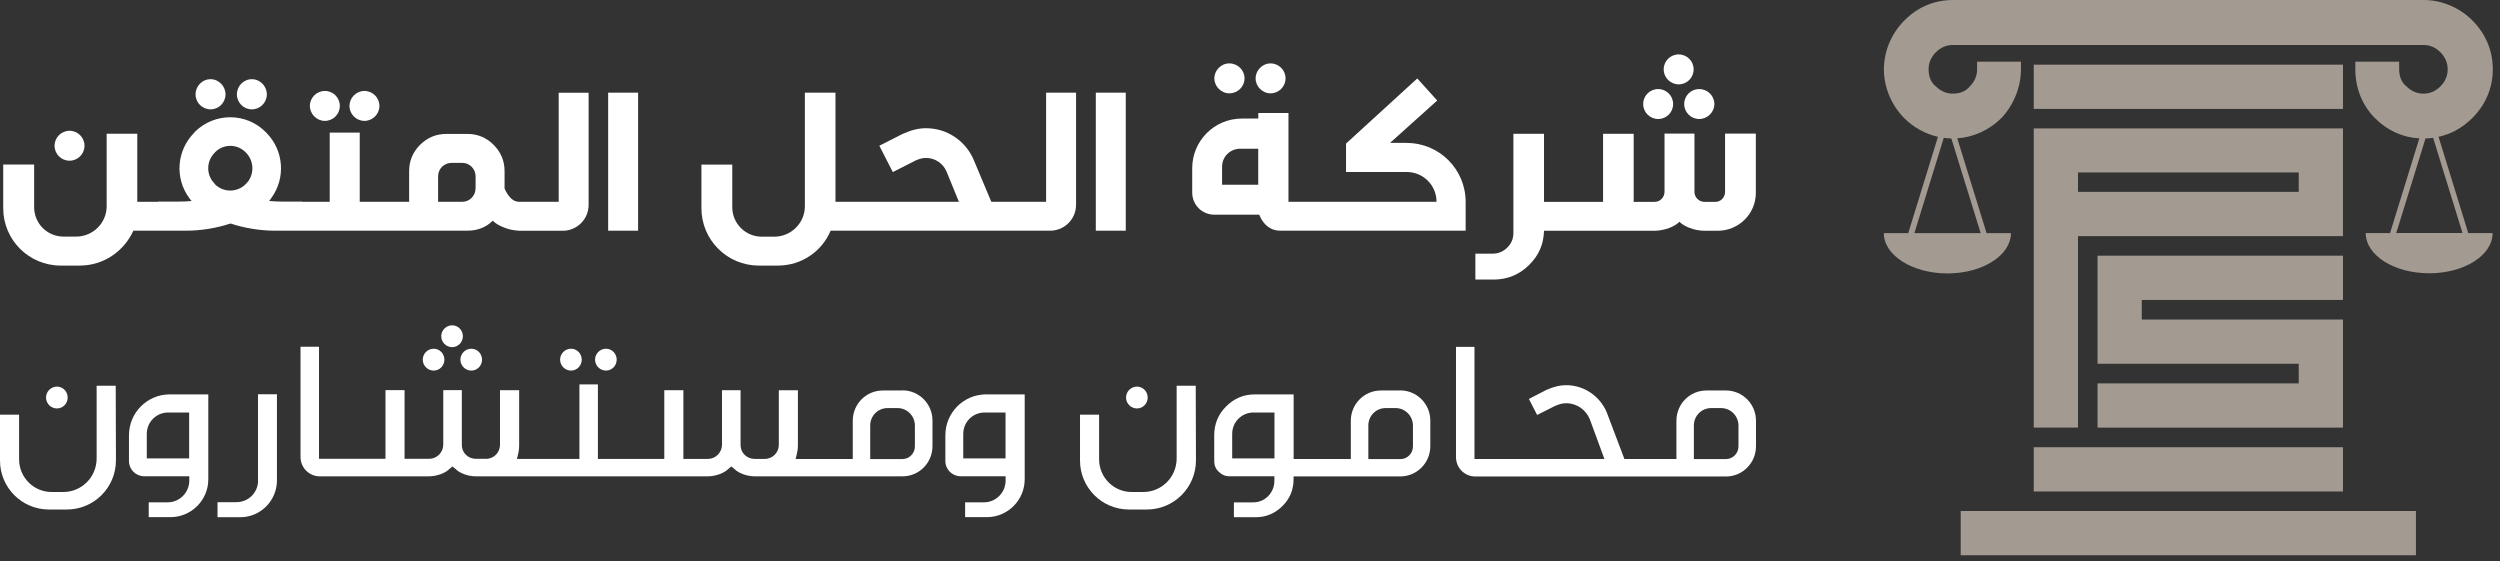 <?xml version="1.0" encoding="UTF-8"?> <svg xmlns="http://www.w3.org/2000/svg" width="334" height="75" viewBox="0 0 334 75" fill="none"><rect x="0" y="0" width="334" height="75" fill="#333333" stroke="none"/><g clip-path="url(#clip0_49_387)"><path d="M9.29 21.47C10.38 21.47 11.29 20.58 11.29 19.47C11.29 18.36 10.38 17.47 9.29 17.47C8.2 17.47 7.29 18.36 7.29 19.47C7.29 20.58 8.18 21.47 9.29 21.47Z" fill="white"></path><path d="M28.13 14.61C29.24 14.61 30.13 13.7 30.13 12.61C30.13 11.52 29.24 10.58 28.13 10.58C27.02 10.58 26.13 11.49 26.13 12.61C26.13 13.73 27.04 14.61 28.13 14.61Z" fill="white"></path><path d="M33.65 14.61C34.76 14.61 35.65 13.7 35.65 12.61C35.65 11.52 34.76 10.58 33.65 10.58C32.54 10.58 31.65 11.49 31.65 12.61C31.65 13.73 32.56 14.61 33.65 14.61Z" fill="white"></path><path d="M43.4 16.15C44.51 16.15 45.4 15.26 45.4 14.15C45.4 13.04 44.51 12.15 43.4 12.15C42.29 12.15 41.4 13.06 41.4 14.15C41.4 15.24 42.31 16.15 43.4 16.15Z" fill="white"></path><path d="M48.69 16.15C49.78 16.15 50.69 15.26 50.69 14.15C50.69 13.04 49.78 12.15 48.69 12.15C47.6 12.15 46.69 13.06 46.69 14.15C46.69 15.24 47.58 16.15 48.69 16.15Z" fill="white"></path><path d="M74.64 12.38V26.96H69.38C68.61 26.98 67.95 26.39 67.41 25.19V22.87C67.41 21.49 66.92 20.33 65.95 19.35C64.98 18.38 63.81 17.89 62.41 17.89H59.64C58.27 17.89 57.1 18.38 56.12 19.35C55.15 20.32 54.66 21.49 54.66 22.87V26.96H48.06V17.72H44.05V26.96H40.36V26.93H37.59C37.04 26.93 36.5 26.9 35.96 26.85C36.04 26.73 36.13 26.65 36.19 26.54L36.25 26.45C38.19 23.8 37.93 20.11 35.59 17.74L35.51 17.66C32.94 15.03 28.71 15 26.07 17.58L25.99 17.66L25.94 17.74C23.59 20.12 23.33 23.8 25.28 26.45L25.34 26.54C25.42 26.65 25.52 26.77 25.6 26.85C25.06 26.91 24.54 26.93 24 26.93H21.11V26.96H18.34V17.87H14.25V27.56C14.25 29.79 12.42 31.61 10.16 31.61H8.51C6.3 31.61 4.56 29.85 4.56 27.67V21.98H0.43V27.82C0.43 32.05 3.86 35.48 8.1 35.48H10.67C13.85 35.48 16.56 33.57 17.82 30.82H24.82C26.85 30.82 28.88 30.49 30.8 29.86C32.72 30.49 34.75 30.82 36.77 30.82H62.41C63.81 30.82 64.95 30.37 65.84 29.48C66.15 29.82 66.66 30.14 67.35 30.4C67.98 30.66 68.67 30.8 69.44 30.83H75.18C77.09 30.83 78.64 29.29 78.64 27.37V12.39H74.64V12.38ZM33.17 24.21L33.11 24.27C32.17 25.55 30.36 25.84 29.08 24.92C28.82 24.75 28.62 24.52 28.45 24.27L28.39 24.21C27.53 23.04 27.65 21.44 28.68 20.41L28.74 20.33C29.86 19.21 31.65 19.21 32.77 20.3L32.8 20.33L32.88 20.41C33.88 21.44 34 23.04 33.17 24.21ZM63.53 25.19C63.53 26.16 62.73 26.96 61.76 26.96H58.53V23.56C58.53 22.55 59.33 21.76 60.34 21.76H61.77C62.74 21.76 63.54 22.56 63.54 23.56V25.19H63.53Z" fill="white"></path><path d="M85.25 12.38H81.25V30.82H85.25V12.38Z" fill="white"></path><path d="M139.79 26.96H132.44L130.1 21.39C129.04 18.87 126.58 17.13 123.72 17.13C122.78 17.13 121.86 17.33 120.57 17.9L117.48 19.47L119.28 22.99L122.37 21.42C122.91 21.19 123.31 21.1 123.71 21.1C124.94 21.1 126 21.84 126.45 22.9L128.11 26.96H111.62V12.38H107.53V27.56C107.53 29.79 105.7 31.62 103.44 31.62H101.78C99.58 31.62 97.83 29.85 97.83 27.68V21.99H93.71V27.82C93.71 32.05 97.14 35.48 101.37 35.48H103.94C107.11 35.48 109.83 33.56 110.97 30.82H140.3C142.21 30.82 143.76 29.28 143.76 27.36V12.38H139.76V26.96H139.79Z" fill="white"></path><path d="M150.4 12.38H146.4V30.82H150.4V12.38Z" fill="white"></path><path d="M169.75 12.47C170.84 12.47 171.75 11.58 171.75 10.47C171.75 9.36 170.84 8.47 169.75 8.47C168.66 8.47 167.75 9.39 167.75 10.47C167.75 11.55 168.64 12.47 169.75 12.47Z" fill="white"></path><path d="M164.24 12.47C165.35 12.47 166.27 11.58 166.27 10.47C166.27 9.36 165.35 8.47 164.24 8.47C163.13 8.47 162.24 9.39 162.24 10.47C162.24 11.55 163.15 12.47 164.24 12.47Z" fill="white"></path><path d="M187.94 19.09H185.71L192.01 13.43L189.35 10.48L179.83 19.18V22.98H187.95C190.15 22.98 191.92 24.76 191.92 26.96H172.14V15.1H168.11V15.84H165.91C162.25 15.84 159.28 18.81 159.28 22.47V25.73C159.28 27.36 160.59 28.68 162.22 28.68H168.23C168.8 30.11 169.83 30.82 171 30.82H195.81V26.97C195.81 22.62 192.3 19.1 187.95 19.1M168.1 24.68H163.27V22.27C163.27 20.93 164.35 19.87 165.7 19.87H168.1V24.68Z" fill="white"></path><path d="M230.47 17.84V25.65C230.47 26.36 229.9 26.97 229.18 26.97H227.72C226.98 26.97 226.38 26.37 226.38 25.63V17.85H222.38V25.63C222.38 26.37 221.78 26.97 221.06 26.97H218.26V17.88H214.17V26.97H206.28V17.88H202.19V31.12C202.19 31.89 201.93 32.52 201.39 33.06C200.85 33.6 200.19 33.89 199.42 33.89H197.11V37.35H199.54C201.4 37.35 203 36.69 204.31 35.38C205.62 34.07 206.23 32.61 206.28 30.83H220.97C222.46 30.83 223.8 30.23 224.37 29.63C224.97 30.23 226.29 30.83 227.77 30.83H229.49C232.29 30.83 234.58 28.57 234.58 25.77V17.85H230.46L230.47 17.84Z" fill="white"></path><path d="M221.53 15.9C222.64 15.9 223.53 15.01 223.53 13.9C223.53 12.79 222.64 11.9 221.53 11.9C220.42 11.9 219.53 12.79 219.53 13.9C219.53 15.01 220.44 15.9 221.53 15.9Z" fill="white"></path><path d="M224.27 11.27C225.38 11.27 226.27 10.38 226.27 9.27C226.27 8.16 225.38 7.27 224.27 7.27C223.16 7.27 222.27 8.16 222.27 9.27C222.27 10.38 223.18 11.27 224.27 11.27Z" fill="white"></path><path d="M225.01 13.9C225.01 15.02 225.92 15.9 227.01 15.9C228.1 15.9 229.04 15.01 229.04 13.9C229.04 12.79 228.13 11.9 227.01 11.9C225.89 11.9 225.01 12.79 225.01 13.9Z" fill="white"></path><path d="M12.91 51.52V61.25C12.91 63.72 10.93 65.73 8.46 65.73H6.89C4.5 65.73 2.55 63.78 2.55 61.36V55.4H0V61.53C0 65.13 2.91 68.07 6.54 68.07H8.93C12.56 68.07 15.49 65.13 15.49 61.5L15.46 51.53H12.91V51.52Z" fill="white"></path><path d="M7.61 54.57C8.41 54.57 9.04 53.91 9.04 53.11C9.04 52.31 8.41 51.65 7.61 51.65C6.81 51.65 6.15 52.31 6.15 53.11C6.15 53.91 6.81 54.57 7.61 54.57Z" fill="white"></path><path d="M22.67 52.69C19.67 52.69 17.23 55.13 17.23 58.16V61.6C17.23 62.72 18.14 63.63 19.29 63.63H25.29V64.2C25.29 65.8 24 67.11 22.4 67.11H19.87V69.09H22.78C25.55 69.09 27.83 66.83 27.83 64.03V52.69H22.67ZM25.28 61.24H19.61V57.97C19.61 56.37 20.9 55.11 22.46 55.11H25.27V61.24H25.28Z" fill="white"></path><path d="M34.48 64.21C34.48 65.8 33.19 67.09 31.59 67.09H29.06V69.1H32.11C34.8 69.1 37 66.9 37 64.18V52.67H34.47V64.21H34.48Z" fill="white"></path><path d="M60.41 46.38C61.21 46.38 61.84 45.72 61.84 44.92C61.84 44.12 61.21 43.46 60.41 43.46C59.61 43.46 58.95 44.12 58.95 44.92C58.95 45.72 59.61 46.38 60.41 46.38Z" fill="white"></path><path d="M57.94 49.51C58.74 49.51 59.37 48.85 59.37 48.05C59.37 47.25 58.74 46.59 57.94 46.59C57.14 46.59 56.48 47.25 56.48 48.05C56.48 48.85 57.14 49.51 57.94 49.51Z" fill="white"></path><path d="M62.97 49.51C63.77 49.51 64.4 48.85 64.4 48.05C64.4 47.25 63.77 46.59 62.97 46.59C62.17 46.59 61.51 47.25 61.51 48.05C61.51 48.85 62.17 49.51 62.97 49.51Z" fill="white"></path><path d="M80.96 49.51C81.76 49.51 82.39 48.85 82.39 48.05C82.39 47.25 81.76 46.59 80.96 46.59C80.16 46.59 79.5 47.25 79.5 48.05C79.5 48.85 80.16 49.51 80.96 49.51Z" fill="white"></path><path d="M76.29 49.51C77.09 49.51 77.72 48.85 77.72 48.05C77.72 47.25 77.09 46.59 76.29 46.59C75.49 46.59 74.83 47.25 74.83 48.05C74.83 48.85 75.49 49.51 76.29 49.51Z" fill="white"></path><path d="M120.55 52.17H117.94C115.71 52.17 113.93 53.98 113.93 56.21V61.32H106.3L106.48 60.54C106.48 60.54 106.6 60.05 106.6 59.53V52.14H104.05V59.44C104.05 60.46 103.22 61.31 102.18 61.31H100.84C99.76 61.31 98.94 60.49 98.94 59.47V52.13H96.46V59.41C96.46 60.45 95.61 61.31 94.57 61.31H91.3V52.13H88.75V61.31H79.88V51.36H77.41V61.31H69.06L69.25 60.53C69.25 60.53 69.36 60.04 69.36 59.52V52.13H66.8V59.43C66.8 60.45 65.98 61.3 64.94 61.3H63.59C62.52 61.3 61.7 60.48 61.7 59.46V52.12H59.22V59.4C59.22 60.44 58.37 61.3 57.32 61.3H54.05V52.12H51.5V61.3H42.62V46.32H40.15V61.05C40.15 62.48 41.3 63.64 42.73 63.64H57.24C58.47 63.64 59.57 63.15 60.04 62.65L60.44 62.32L60.86 62.65C61.32 63.15 62.42 63.64 63.61 63.64H94.49C95.72 63.64 96.82 63.15 97.3 62.65L97.71 62.32L98.12 62.65C98.58 63.15 99.68 63.64 100.87 63.64H120.57C122.8 63.64 124.58 61.83 124.58 59.6V56.19C124.58 53.96 122.79 52.15 120.57 52.15M122.23 59.65C122.23 60.56 121.48 61.33 120.58 61.33H116.26V56.85C116.26 55.56 117.28 54.52 118.58 54.52H119.92C121.19 54.52 122.23 55.57 122.23 56.85V59.65Z" fill="white"></path><path d="M131.74 52.69C128.74 52.69 126.3 55.13 126.3 58.16V61.6C126.3 62.72 127.21 63.63 128.36 63.63H134.35V64.2C134.35 65.8 133.06 67.11 131.47 67.11H128.94V69.09H131.85C134.62 69.09 136.9 66.83 136.9 64.03V52.69H131.74ZM134.34 61.24H128.69V57.97C128.69 56.37 129.97 55.11 131.54 55.11H134.34V61.24Z" fill="white"></path><path d="M157.2 51.52V61.25C157.2 63.72 155.22 65.73 152.75 65.73H151.18C148.79 65.73 146.84 63.78 146.84 61.36V55.4H144.29V61.53C144.29 65.13 147.2 68.07 150.83 68.07H153.22C156.85 68.07 159.78 65.13 159.78 61.5L159.75 51.53H157.2V51.52Z" fill="white"></path><path d="M151.9 54.57C152.7 54.57 153.33 53.91 153.33 53.11C153.33 52.31 152.7 51.65 151.9 51.65C151.1 51.65 150.44 52.31 150.44 53.11C150.44 53.91 151.1 54.57 151.9 54.57Z" fill="white"></path><path d="M187.09 52.17H184.48C182.26 52.17 180.47 53.98 180.47 56.21V61.32H172.83V52.69H167.67C166.16 52.69 164.89 53.22 163.82 54.29C162.74 55.36 162.22 56.66 162.22 58.16V61.6C162.22 62.17 162.41 62.64 162.82 63.02C163.23 63.43 163.69 63.63 164.27 63.63H170.26V64.2C170.26 65 169.99 65.69 169.44 66.27C168.87 66.84 168.18 67.12 167.38 67.12H164.85V69.1H167.76C169.15 69.1 170.34 68.6 171.33 67.61C172.32 66.64 172.82 65.44 172.82 64.03V63.65H187.08C189.3 63.65 191.09 61.84 191.09 59.61V56.2C191.09 53.97 189.3 52.16 187.08 52.16M170.27 61.24H164.62V57.97C164.62 56.37 165.9 55.11 167.47 55.11H170.27V61.24ZM188.77 59.65C188.77 60.56 188.03 61.33 187.12 61.33H182.81V56.85C182.81 55.56 183.83 54.52 185.12 54.52H186.46C187.73 54.52 188.77 55.57 188.77 56.85V59.65Z" fill="white"></path><path d="M230.58 52.17H227.97C225.75 52.17 223.97 53.98 223.97 56.21V61.32H217.02L214.65 55.06C213.74 52.94 211.65 51.46 209.24 51.46C208.44 51.46 207.67 51.63 206.6 52.09L204.26 53.3L205.36 55.44L207.7 54.26C208.32 53.98 208.77 53.87 209.24 53.87C210.67 53.87 211.87 54.75 212.39 55.99L214.35 61.32H196.99V46.34H194.52V61.07C194.52 62.5 195.67 63.66 197.1 63.66H230.59C232.81 63.66 234.6 61.85 234.6 59.62V56.21C234.6 53.98 232.81 52.17 230.59 52.17M232.26 59.65C232.26 60.56 231.51 61.33 230.61 61.33H226.3V56.85C226.3 55.56 227.32 54.52 228.61 54.52H229.95C231.21 54.52 232.26 55.57 232.26 56.85V59.65Z" fill="white"></path><path d="M271.71 17.14V57.13H277.62V31.55H313.02V17.15H271.7L271.71 17.14ZM307.11 25.63H277.62V23.04H307.11V25.63Z" fill="#A39A92"></path><path d="M313.02 8.64H271.71V14.55H313.02V8.64Z" fill="#A39A92"></path><path d="M313.02 59.75H271.71V65.66H313.02V59.75Z" fill="#A39A92"></path><path d="M322.77 68.27H261.95V74.18H322.77V68.27Z" fill="#A39A92"></path><path d="M313.02 40.07V34.16H280.23V48.6H307.11V51.22H280.23V57.13H313.02V42.69H286.14V40.07H313.02Z" fill="#A39A92"></path><path d="M325.82 18.27C327.5 17.9 329.02 17.05 330.31 15.76C332.1 13.97 333.04 11.71 333.04 9.25C333.04 6.79 332.1 4.52 330.31 2.73C329.45 1.86 328.42 1.18 327.31 0.72C326.2 0.25 325.01 0 323.81 0H260.92C258.43 0 256.18 0.95 254.42 2.74C252.68 4.48 251.69 6.86 251.69 9.26C251.69 11.66 252.68 14.04 254.4 15.78C255.65 17.03 257.23 17.9 258.91 18.28L254.94 31.15H251.68C251.68 34.11 255.48 36.53 260.17 36.53C264.86 36.53 268.66 34.12 268.66 31.15H265.41L261.49 18.48C263.67 18.33 265.79 17.37 267.39 15.77L267.42 15.74C269.06 13.97 270 11.6 270 9.26V8.24H264.14V9.26C264.14 10.13 263.81 10.9 263.17 11.54L263.1 11.61C262.61 12.2 261.84 12.51 260.9 12.51C260.04 12.51 259.28 12.18 258.63 11.54L258.56 11.48C257.97 10.98 257.66 10.22 257.66 9.26C257.66 8.39 257.99 7.63 258.63 6.98C259.28 6.34 260.04 6.01 260.9 6.01H323.77C324.63 6.01 325.39 6.33 326.04 6.98C326.68 7.63 327.01 8.39 327.01 9.26C327.01 10.13 326.68 10.9 326.04 11.54C325.4 12.18 324.64 12.51 323.77 12.51C322.9 12.51 322.15 12.18 321.5 11.54L321.43 11.48C320.84 10.98 320.53 10.21 320.53 9.26V8.24H314.67V9.26C314.67 11.77 315.6 14.08 317.28 15.77C318.93 17.43 320.97 18.36 323.22 18.49L319.31 31.14H316.06C316.06 34.11 319.85 36.51 324.54 36.51C329.23 36.51 333.01 34.11 333.01 31.14H329.76L325.79 18.28L325.82 18.27ZM260.7 18.5L264.62 31.15H255.76L259.69 18.41C260.02 18.46 260.36 18.49 260.7 18.5ZM320.14 31.13L324.05 18.49C324.39 18.49 324.73 18.46 325.07 18.42L328.99 31.13H320.15H320.14Z" fill="#A39A92"></path></g><defs><clipPath id="clip0_49_387"><rect width="333.04" height="74.18" fill="white"></rect></clipPath></defs></svg> 